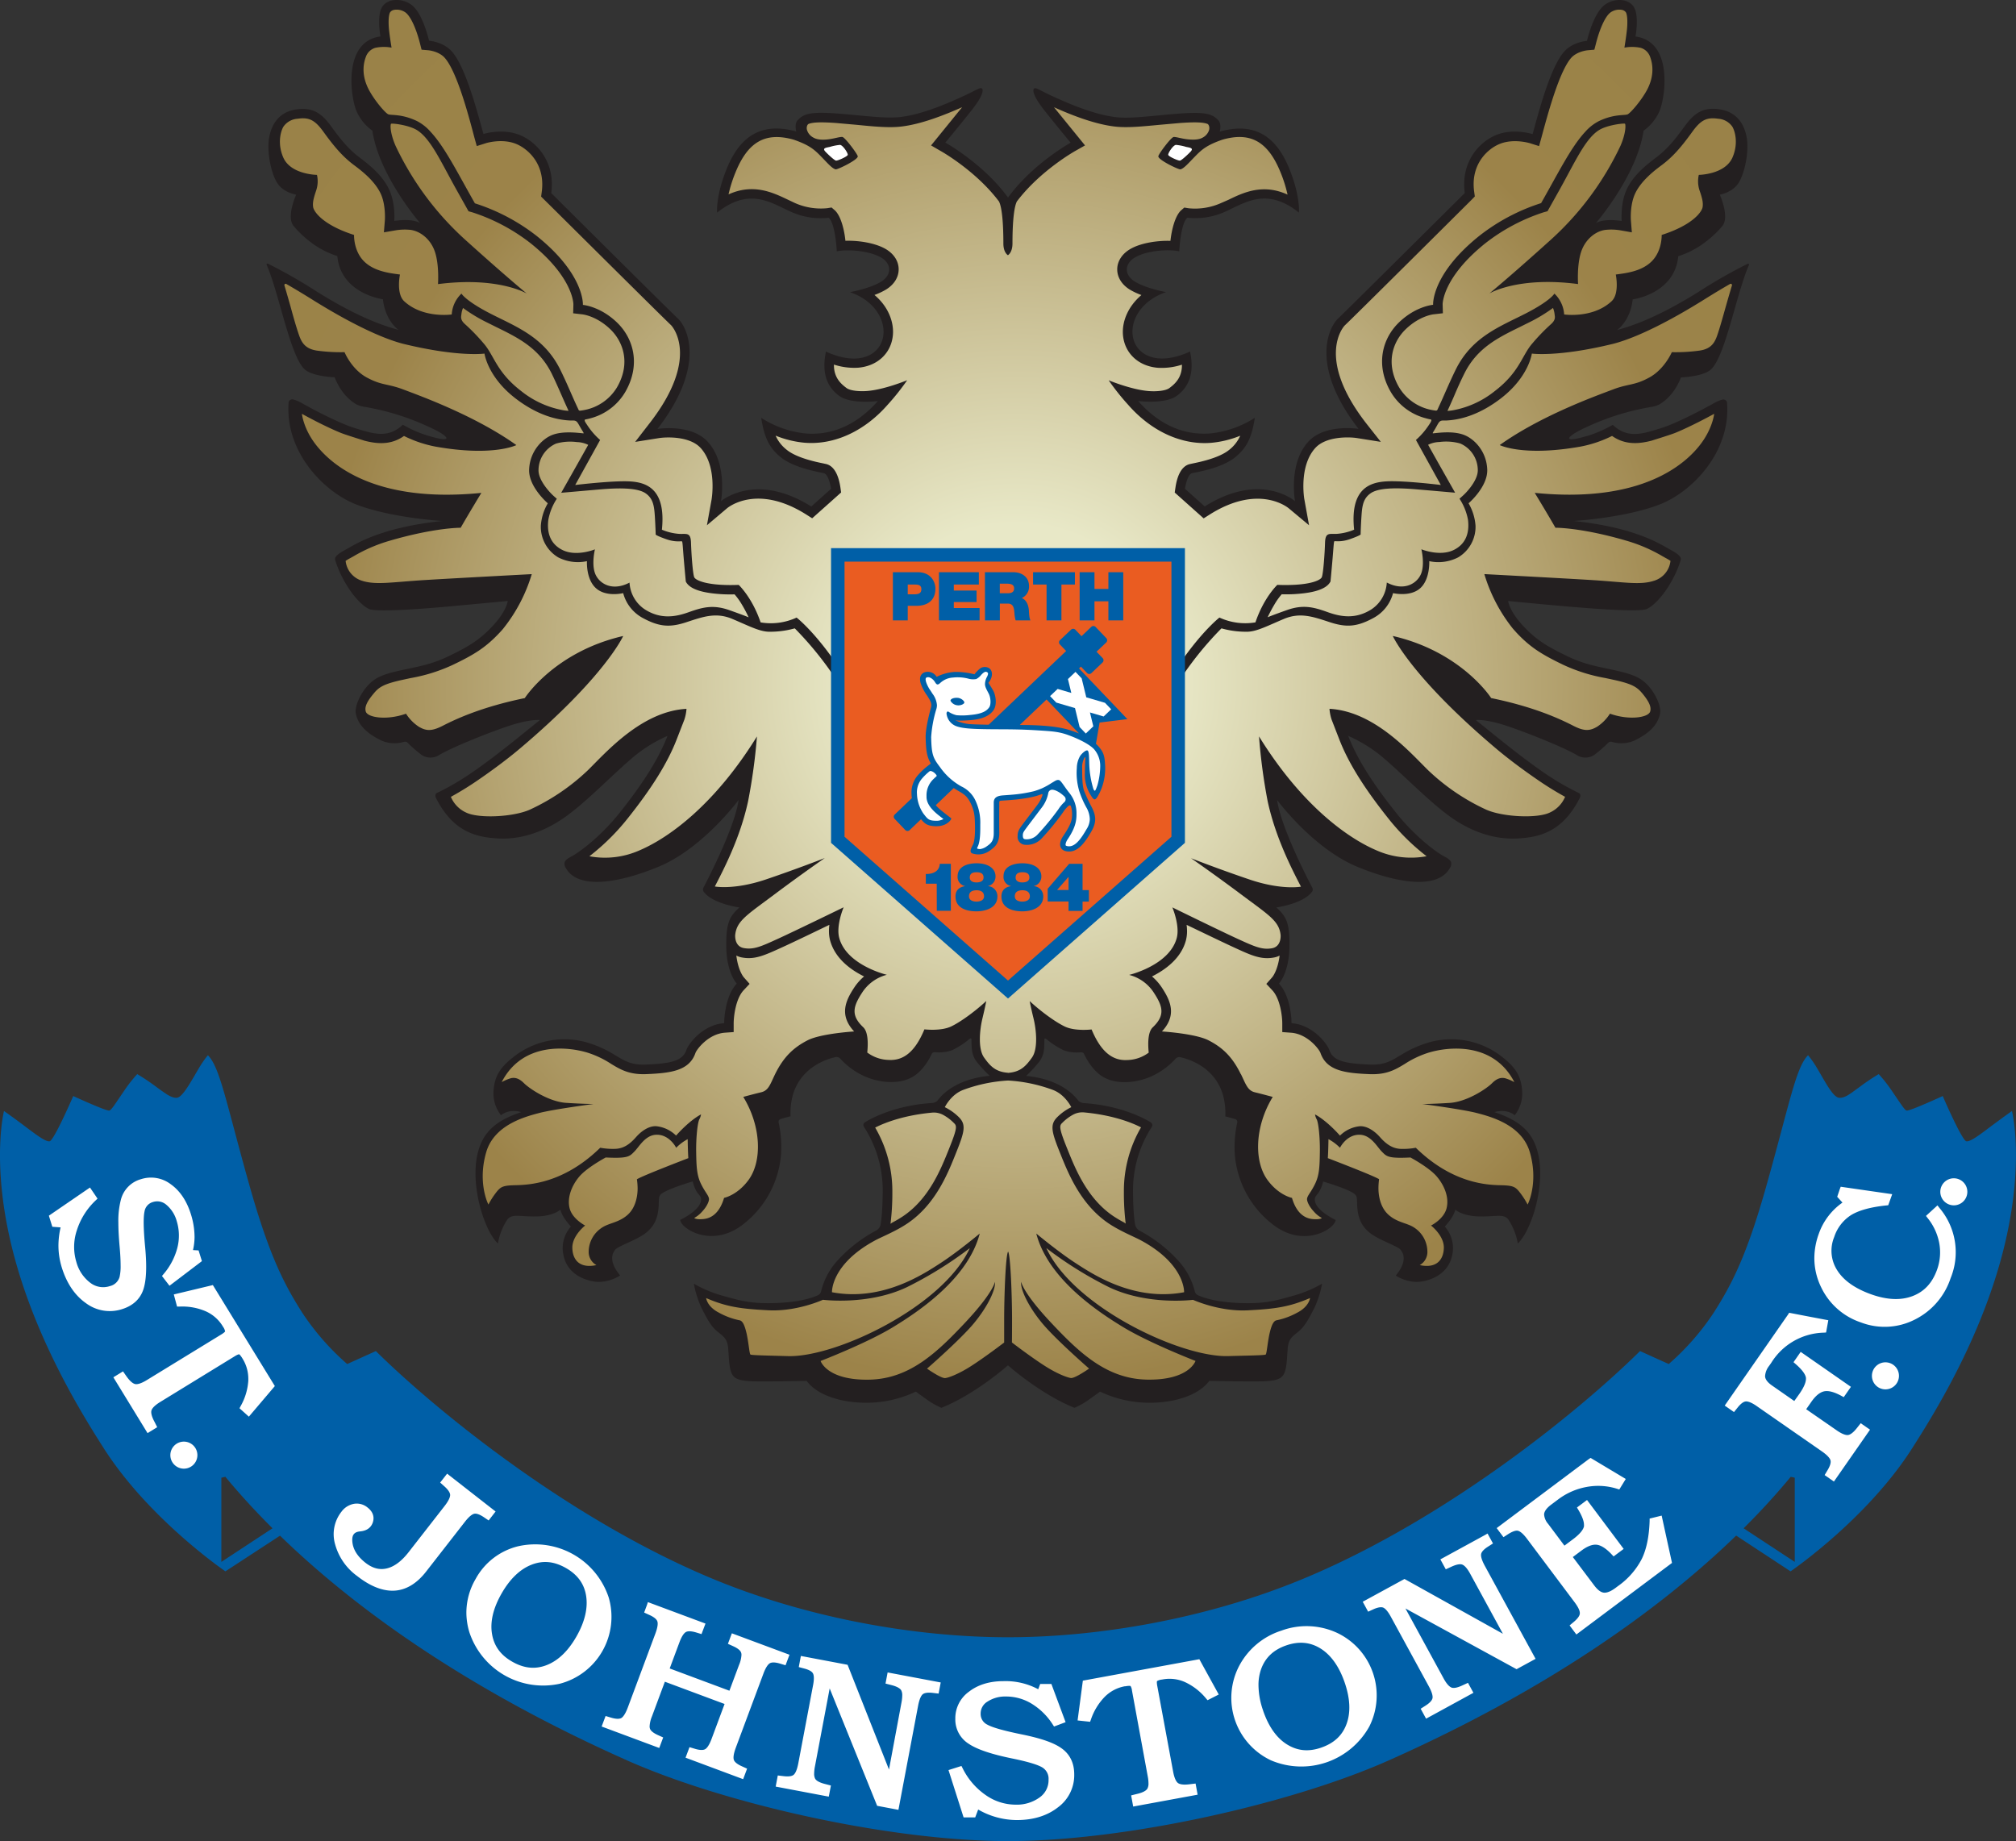 <svg xmlns="http://www.w3.org/2000/svg" viewBox="0 0 766.5 700"><rect x="0" y="0" width="766.5" height="700" fill="#333333" stroke="none"/><defs><radialGradient id="radial-gradient" cx="385.85" cy="-15942.02" r="380.13" gradientTransform="matrix(1 0 0 -1 0 -15682)" gradientUnits="userSpaceOnUse"><stop offset=".16" stop-color="#e8e8c7"/><stop offset=".31" stop-color="#d3cca4"/><stop offset=".7" stop-color="#9c8349"/><stop offset="1" stop-color="#998247"/></radialGradient><style>.cls-1{fill:#005fa7}.cls-4{fill:#fff}</style></defs><g id="Layer_2" data-name="Layer 2"><g id="Layer_2-2" data-name="Layer 2"><path d="M383.25 622.5c35 0 76.68-7.27 113.3-22.67 54.09-22.74 104.18-63.61 127-86.14l10.91 4.93a95.92 95.92 0 0 0 17.24-19.72c6.6-10.44 12.31-21 20-48.42 8.73-31 11.12-44.65 15.74-49.27a37.12 37.12 0 0 1 3.47 5c3 5 6 11 8.34 11.17s4.36-1.67 7.44-3.85a82.76 82.76 0 0 1 7.61-5.14 53.62 53.62 0 0 1 5.22 6.68c3.08 4.49 4.63 7 5.39 7.18 1.15.26 13.73-5.52 13.73-5.52s7.31 16.94 9 17.2 6-3.21 10.14-6.29 7.18-5.22 7.18-5.22 4.13 16.15-1.2 43.63c-7.35 38-27.9 70.72-36.68 84.51-17.24 27.1-46.29 46.88-46.29 46.88l-20.69-13.59c-29.93 29-73 59.16-132.06 85.46C491.36 685.66 428.45 700 383.25 700c-45.2 0-108.12-14.34-144.78-30.66-59.1-26.3-102.13-56.44-132-85.46L85.7 597.44s-29.05-19.78-46.3-46.88C30.62 536.77 10.08 504 2.72 466.05c-5.32-27.48-1.2-43.63-1.2-43.63s3.08 2.14 7.19 5.22 8.47 6.54 10.14 6.29 9-17.2 9-17.2 12.57 5.78 13.73 5.52c.76-.17 2.31-2.69 5.39-7.18a54.31 54.31 0 0 1 5.21-6.68 82.73 82.73 0 0 1 7.62 5.14c3.08 2.18 5.26 4 7.44 3.85s5.35-6.13 8.34-11.17a37.75 37.75 0 0 1 3.46-5c4.62 4.62 7 18.23 15.74 49.27 7.7 27.37 13.42 38 20 48.42A95.92 95.92 0 0 0 132 518.62l10.9-4.93c22.85 22.53 72.94 63.4 127 86.14 36.61 15.4 78.28 22.67 113.3 22.67ZM84.16 561.85v32l19.42-12.76v-.05c-6.64-6.6-12.59-13.14-17.9-19.55Zm596.7-.36c-5.31 6.41-11.27 13-17.9 19.55v.05l19.42 12.76v-32Z" class="cls-1"/><path d="M383.25 75.13c9.36-12.89 23.82-20.87 23.82-20.87s-5.13-6.16-9.92-12.21-4.56-8.09-3.88-8.44 2.05.69 5.7 2.4c5.74 2.69 16.43 7.53 25.44 8.55 5.82.67 14.6-.68 23.83-1.37 10.16-.75 12.67.12 14.95 2.51 1.39 1.46.57 4.34.57 4.34 14.94-4.22 22.24 3.76 26.46 14.14s3.65 16.65 3.65 16.65c-12.32-9.81-20.42-3.76-28.06-.34a27.32 27.32 0 0 1-14.37 2.28c-2.62 2.28-3.08 12.78-3.08 12.78-4.34-.92-12.2-.23-16.54 2.16s-4.56 6.73-.34 9.35 11.86 4 11.86 4c-16.54 5.7-16.54 24.06-2.74 25.2 5.82.48 11.86-2.62 11.86-2.62 1.72 8.1-.34 13.34-4.9 16.76s-14.83 2.06-14.83 2.06c8.44 9.58 18 13.11 27.6 12.32a38.59 38.59 0 0 0 16.77-5.93c-1.14 7.18-2.85 11.29-7.53 15.05-5.08 4.09-14.37 5.59-16.31 6s-2.73 5.94-2.73 5.94l7.52 6.72c21.33-13.45 34.33-2 34.33-2s-2.62-14.14 5-22.58c6.35-7 19.16-4.91 19.16-4.91-18.47-23.83-11.52-38.43-7.75-42s48.13-47.67 48.13-47.67c-1.6-11.75 5.47-19.51 12.09-22.13s13.7-.27 13.7-.27c3.2-11.86 7.19-25.89 12-31.37 3.24-3.7 8.67-4.1 8.67-4.1 1.12-4.53 3.4-11.23 6.82-13.74s8.78-2.51 10.95.8.68 11.29.68 11.29c14.6 1.94 11.3 23.73 9 28.63a17.82 17.82 0 0 1-5.93 7.18c-2.51 17.11-18.13 35.13-18.13 35.13 3.31-1.94 9.81-.8 9.81-.8s-.57-6.84 2-12.2 7.53-9.24 11.18-12 6.61-6.05 10.72-11.75c3.75-5.21 7.18-7.42 13.34-6.5s9.24 5.13 10.27 10.6-.8 14-3.2 17.57-7.01 4.26-7.01 4.26 3.87 8.55.92 12a37.92 37.92 0 0 1-5.71 5.48 33.59 33.59 0 0 1-11 5.93c-1.36 14.37-17.33 16.42-17.33 16.42-.91 8.33-5.93 11.64-5.93 11.64 8.21-2.17 18.25-6.54 31.13-14.6a191.3 191.3 0 0 1 18.34-10.48c.72-.34.76.16.61.49-4.73 10.76-9.09 35.56-14.73 39.87-3.28 2.51-11.06 2.74-11.06 2.74-2.41 6.19-6.19 9.1-8.21 10.27a11.31 11.31 0 0 1-3 .95 94.62 94.62 0 0 0-24.76 7.71c-4.9 2.17-6.84 3.88-6.5 4.33s1.71.46 6.85-1a46.43 46.43 0 0 0 9.69-4.22c5.7 5.47 11.63 3.31 18 1.37s17-7.65 20.42-9.58a13 13 0 0 1 3.17-1.36 1.44 1.44 0 0 1 1.84 1c1.57 19.04-13.46 34.04-25.32 38.73-13.17 5.22-33 6.39-33 6.39 23.95 2.51 33.42 9.12 36.61 10.83s4.45 2.86 4.11 4c-2.39 8-8.22 16.31-12.78 18.59-2.6 1.3-19.9 0-31.36-1s-21.47-2-21.47-2 .34 3.73 5.73 9.5c4.87 5.22 8.89 7.7 16.68 11.46 7 3.38 12.06 4 18.9 5.56s9.67 2.91 12.49 6.33 4.45 7.73 3.94 10.09c-1.12 5.14-5.47 8-9.67 10.1a12.34 12.34 0 0 1-8.58.53 1.38 1.38 0 0 0-1.39.29 50.15 50.15 0 0 1-5.34 4.65 6.08 6.08 0 0 1-6.5.17c-5.22-3.16-20.87-9.32-27.89-11.55s-10.69-1.88-10.69-1.88c5.65 4.49 16.64 13.65 25.62 19.81a99 99 0 0 0 13.68 8c.62.29.5 1.34.28 1.79-6.46 12.71-14.9 14.95-23.58 15.44-9 .52-18.1-2.69-26-8.47s-16.68-14.88-24.25-21.42a53.84 53.84 0 0 0-14.24-9.11c3.33 8.59 9.11 17.83 18.22 29.25 7.42 9.31 15.65 15.27 18.47 16.68 1.63.81 2.33 1.65 2.47 2.26a2.81 2.81 0 0 1-.38 1.84c-4.6 8.71-20.6 5.85-35.42-.3-16.84-7-30.39-25.35-30.39-25.35 1.38 10.09 11.28 29.36 13.37 33.34a1.48 1.48 0 0 1-.26 1.74c-3.48 4.44-13.42 5.77-13.42 5.77 3.6 3.28 5.13 5.54 5 14.68-.1 10.26-4 14.27-4 14.27 4.83 5.13 4.79 15.05 4.79 15.05 8.21.6 13.6 8 14.33 10.1 1.44 4.24 5.65 5.23 15.4 5.64 9.24.39 10.14-4.32 21-7.95a31.18 31.18 0 0 1 28.1 4.1c6.4 4.69 8.47 8.21 8.85 13.86a13.34 13.34 0 0 1-2.82 9.24c-3.46-2.7-7.7-1.16-7.7-1.16 9.75 3.21 14.63 7.7 16.55 15.66s.26 18-2.43 25.15-5.26 9.11-5.26 9.11a23.46 23.46 0 0 0-3.6-9.11c-1.79-2.31-4.75-1-11.16-1.16s-9-2.57-9-2.57c-.64 3-4 6.42-4 6.42a12.26 12.26 0 0 1 2.82 10.91c-1.15 5.51-5.39 8.72-11 9.88S530.68 485 530.68 485c4.62-5.65 2.82-8.6 1.79-9.88s-7.65-3.48-11.16-6c-4.23-3.09-5-6.93-5.26-10.14-.21-2.59.16-3.89-.9-4.88-2-1.92-12.06-4.87-12.06-4.87a14.3 14.3 0 0 1-1.67 4.1c-1 1.41-1.84 1.81-1.41 3.6.9 3.72 7.83 6.92 7.83 6.92-.39 3.47-12.06 10.74-23.61 1.93a37.31 37.31 0 0 1-14.76-27.08 43.81 43.81 0 0 1 .94-11.92 1.08 1.08 0 0 0-.58-1.21c-1.51-.5-3.95-1.11-3.95-1.11.66-17.42-13.27-21.67-17.2-22.52a1.93 1.93 0 0 0-1.8.7 28.36 28.36 0 0 1-9 6.55c-6 2.7-13.47 3.21-18.48.26-4-2.37-6.47-7.06-7.27-8.81-.2-.43-.73-.6-1.44-.54a14.24 14.24 0 0 1-6.3-.79 31.63 31.63 0 0 1-6.6-4.29c-.45-.36-.71-.06-.71.19 0 4-.13 6.06-2.06 8.59a51 51 0 0 1-4.87 5.27c12.79 1.24 18.2 7.17 19.9 9.51a3.54 3.54 0 0 0 2 .83c13.6.89 22.44 5.48 25.43 7.28a1.29 1.29 0 0 1 .53 1.65 44.32 44.32 0 0 0-7.23 24.86c.08 7.3.49 11.08.9 12.83a3.49 3.49 0 0 0 1.67 1.92 53.88 53.88 0 0 1 15.14 11.94 26.76 26.76 0 0 1 5.79 11.11 2.13 2.13 0 0 0 1.24 1.48c2.18 1 7.93 3 19 3 7.36 0 11.12-1.11 17.45-2.9a46.14 46.14 0 0 0 10.7-4.52 39.11 39.11 0 0 1-2.88 9.13c-1.59 3-3.35 6.83-6 9s-3.88 2.9-4.19 6.5-.29 6.45-1.08 8.84c-.89 2.71-3 3.29-6.88 3.59s-21.86-.1-21.86-.1c-4.11 5.54-13.24 8.32-22.69 8.32a43.83 43.83 0 0 1-18.83-4.23l-3.94 2.82a28.57 28.57 0 0 1-5.81 3.34c-13.26-5.39-25.28-16.17-25.28-16.17s-12 10.78-25.28 16.17a28.77 28.77 0 0 1-5.82-3.34l-3.93-2.82a43.9 43.9 0 0 1-18.84 4.23c-9.44 0-18.58-2.78-22.68-8.32 0 0-18 .41-21.87.1s-6-.88-6.87-3.59c-.79-2.39-.77-5.25-1.08-8.84s-1.52-4.35-4.19-6.5-4.43-6-6-9a39.4 39.4 0 0 1-2.87-9.13 45.93 45.93 0 0 0 10.69 4.52c6.33 1.79 10.1 2.88 17.45 2.9 11.12 0 16.86-2 19-3a2.17 2.17 0 0 0 1.25-1.48 26.63 26.63 0 0 1 5.72-11.15 53.85 53.85 0 0 1 15.13-11.94 3.5 3.5 0 0 0 1.68-1.92c.4-1.75.81-5.53.9-12.83a44.4 44.4 0 0 0-7.23-24.86 1.29 1.29 0 0 1 .53-1.65c3-1.8 11.82-6.39 25.42-7.28a3.55 3.55 0 0 0 2.05-.83c1.69-2.34 7.11-8.27 19.9-9.51a50.6 50.6 0 0 1-4.88-5.27c-1.93-2.53-2-4.61-2.05-8.59 0-.25-.27-.55-.71-.19a31.9 31.9 0 0 1-6.6 4.29 14.25 14.25 0 0 1-6.3.79c-.71-.06-1.24.11-1.44.54-.81 1.75-3.25 6.44-7.28 8.81-5 2.95-12.44 2.44-18.47-.26a28.43 28.43 0 0 1-9-6.55 1.91 1.91 0 0 0-1.79-.7c-3.93.85-17.87 5.1-17.2 22.52 0 0-2.44.61-3.95 1.11a1.08 1.08 0 0 0-.58 1.21 43.93 43.93 0 0 1 .93 11.92 37.3 37.3 0 0 1-14.75 27.08c-11.56 8.81-23.23 1.54-23.61-1.93 0 0 6.93-3.2 7.83-6.92.43-1.79-.39-2.19-1.42-3.6a14.47 14.47 0 0 1-1.66-4.1s-10 2.95-12.07 4.87c-1.05 1-.69 2.29-.89 4.88-.26 3.21-1 7.05-5.26 10.14-3.52 2.55-10.14 4.74-11.17 6s-2.82 4.23 1.8 9.88c0 0-4.88 3.33-10.52 2.18s-9.88-4.37-11-9.88a12.25 12.25 0 0 1 2.83-10.91s-3.34-3.46-4-6.42c0 0-2.57 2.44-9 2.57s-9.37-1.15-11.17 1.16a23.58 23.58 0 0 0-3.59 9.11s-2.57-1.93-5.26-9.11-4.36-17.2-2.44-25.15 6.8-12.45 16.55-15.66c0 0-4.23-1.54-7.69 1.16a13.38 13.38 0 0 1-2.83-9.24c.39-5.65 2.45-9.17 8.86-13.86a31.17 31.17 0 0 1 28.1-4.1c10.89 3.63 11.8 8.34 21 7.95 9.74-.41 13.95-1.4 15.4-5.64.72-2.14 6.11-9.5 14.32-10.1 0 0 0-9.92 4.8-15.05 0 0-3.91-4-4-14.27-.09-9.14 1.44-11.4 5-14.68 0 0-9.93-1.33-13.41-5.77a1.5 1.5 0 0 1-.27-1.74c2.09-4 12-23.25 13.37-33.34 0 0-13.55 18.37-30.38 25.35-14.83 6.15-30.83 9-35.42.3a2.75 2.75 0 0 1-.38-1.84c.13-.61.84-1.45 2.46-2.26 2.83-1.41 11.06-7.37 18.48-16.68 9.11-11.42 14.88-20.66 18.22-29.25a53.84 53.84 0 0 0-14.24 9.11c-7.57 6.54-16.3 15.65-24.25 21.42s-17.07 9-26 8.47c-8.68-.49-17.12-2.73-23.58-15.44-.23-.45-.34-1.5.28-1.79a100.21 100.21 0 0 0 13.68-8c9-6.16 20-15.32 25.62-19.81 0 0-3.68-.34-10.7 1.88S172 284 166.79 287.18a6.07 6.07 0 0 1-6.5-.17 48.22 48.22 0 0 1-5.34-4.65 1.4 1.4 0 0 0-1.4-.29 12.31 12.31 0 0 1-8.57-.53c-4.2-2.06-8.56-5-9.67-10.1-.51-2.36 1.11-6.67 3.93-10.09s5.65-4.79 12.49-6.33 11.92-2.18 18.91-5.56c7.78-3.76 11.8-6.24 16.68-11.46 5.39-5.77 5.73-9.5 5.73-9.5s-10 .94-21.47 2-28.77 2.33-31.37 1c-4.56-2.28-10.38-10.64-12.77-18.59-.34-1.14.91-2.28 4.11-4s12.66-8.32 36.61-10.83c0 0-19.79-1.17-33-6.39-11.85-4.7-26.88-19.7-25.42-38.78a1.44 1.44 0 0 1 1.84-1 13.13 13.13 0 0 1 3.17 1.36c3.42 1.93 14 7.64 20.41 9.58s12.32 4.1 18-1.37a46.43 46.43 0 0 0 9.69 4.22c5.13 1.48 6.5 1.48 6.84 1s-1.59-2.16-6.5-4.33a94.62 94.62 0 0 0-24.76-7.71 11.31 11.31 0 0 1-3-.95c-2-1.17-5.79-4.08-8.2-10.27 0 0-7.78-.23-11.07-2.74-5.64-4.31-10-29.11-14.72-39.87-.15-.33-.11-.83.61-.49a191.78 191.78 0 0 1 18.33 10.48c12.88 8.06 22.93 12.43 31.14 14.6 0 0-5-3.31-5.93-11.64 0 0-16-2.05-17.34-16.42a33.69 33.69 0 0 1-10.95-5.93 38.35 38.35 0 0 1-5.6-5.43c-3-3.42.91-12 .91-12s-4.67-.69-7.07-4.22-4.22-12.09-3.19-17.57 4.1-9.69 10.26-10.6 9.6 1.29 13.35 6.5c4.1 5.7 7.07 9 10.72 11.75s8.55 6.61 11.17 12S149.91 84 149.91 84s6.5-1.14 9.81.8c0 0-15.63-18-18.14-35.13a17.82 17.82 0 0 1-5.93-7.18c-2.28-4.9-5.59-26.69 9-28.63 0 0-1.48-8 .69-11.29s7.52-3.31 11-.8 5.66 9.23 6.8 13.71c0 0 5.42.4 8.67 4.1 4.79 5.48 8.78 19.51 12 31.37 0 0 7.07-2.28 13.69.34s13.69 10.38 12.09 22.13c0 0 44.37 44.14 48.13 47.67s10.72 18.14-7.76 42c0 0 12.82-2.1 19.16 4.91 7.65 8.44 5 22.58 5 22.58s13-11.4 34.33 2l7.53-6.72s-.8-5.48-2.74-5.94-11.22-1.95-16.31-6c-4.67-3.76-6.38-7.87-7.52-15.05a38.52 38.52 0 0 0 16.76 5.93c9.58.79 19.16-2.74 27.6-12.32 0 0-10.26 1.37-14.82-2.06s-6.62-8.66-4.91-16.76c0 0 6.05 3.1 11.86 2.62 13.8-1.14 13.8-19.5-2.73-25.2 0 0 7.64-1.37 11.86-4s4-7-.34-9.35-12.21-3.08-16.54-2.16c0 0-.46-10.5-3.08-12.78a27.32 27.32 0 0 1-14.37-2.28c-7.64-3.42-15.74-9.47-28.06.34 0 0-.57-6.27 3.65-16.65S287.8 45.82 302.74 50c0 0-.82-2.88.57-4.34 2.28-2.39 4.79-3.26 14.94-2.51 9.24.69 18 2 23.84 1.37 9-1 19.69-5.86 25.43-8.55 3.65-1.71 5-2.74 5.71-2.4s.91 2.4-3.88 8.44-9.93 12.21-9.93 12.21 14.46 8 23.83 20.87Z" style="fill:#231f20"/><path d="M383.25 407.88c-4.75-.34-6.8-2.57-9.11-5.82s-1.71-10.26-.6-14.88 1.45-6.59 1.45-6.59c-3.76 3.51-9.41 7.79-13.34 9.67s-10.18 1.11-10.18 1.11c-3.59 8.64-8 11.89-13.43 11.63a14.16 14.16 0 0 1-8.3-2.82c.39-3.85.25-7.93-1.54-9.62-4.74-4.49-3.85-7.83-.51-13a15.85 15.85 0 0 1 9.49-6.93s-15.26-3.59-18.09-14c-1.29-4.74 1.67-11.67 1.67-11.67s-18.48 9-24.89 11.93-9.24 4.24-13 3.59-3.34-5-3.34-5c.56-5.39 4.49-7.61 15-15.48s19.07-13.77 19.07-13.77-10.18 4-22.33 8.12-19.48 2.7-19.48 2.7c3.54-6.84 9.67-18.64 12.64-32.41A217.86 217.86 0 0 0 287.8 280c-15.86 25.66-33.19 38.44-44.71 43.34a32.38 32.38 0 0 1-19 2.22 85 85 0 0 0 14.42-14.21c9.36-11.73 15.32-21.32 18.76-30.19l2.94-7.57a17.2 17.2 0 0 0 .8-4.08c-17 .91-30.57 16.53-37.41 23.26a81.14 81.14 0 0 1-22.13 15.06c-6.39 2.85-19.5 3.42-24.18 1.14a11.32 11.32 0 0 1-5.86-6 121.73 121.73 0 0 0 10.36-6.4c5.12-3.51 10.92-7.77 15.86-11.94 32.45-27.42 39.29-42.82 39.29-42.82-26.23 6.05-37.41 23.61-37.41 23.61-16.65 3.42-26.46 8.1-31.13 10.49-4.27 2.19-6.39 2.06-9.24.35a16.58 16.58 0 0 1-4.79-4.91c-7.3 2.62-14.6 1.48-15.29-.8-.51-1.69.33-3.7 3-6.86 2-2.49 3.95-3.64 10.5-5.11l3.57-.77a63.86 63.86 0 0 0 16.11-5.07c8-3.84 12.4-6.52 17.74-12.24.51-.54 1-1.06 1.4-1.58a61.26 61.26 0 0 0 10.78-20.63s-27.46 1.45-40.21 2.22-18.9 2-24.2.34a8.88 8.88 0 0 1-6.36-7.6 21.41 21.41 0 0 1 1.89-1.12l1.18-.66a59.49 59.49 0 0 1 13.45-5.81c17.35-5.1 27.22-5 27.22-5 3.08-5.39 7.87-13.26 7.87-13.26-41.75 4.19-57.74-11.81-62.71-18.05s-5.51-12-5.51-12c2.92 1.6 9 4.85 14.56 7.15 1.71.71 6.69 2.25 9.25 3.07 4.71 1.21 10 1.74 15-1.81a46.1 46.1 0 0 0 12.1 4.07c21.81 3.85 30.62-.6 30.62-.6-15.83-11.29-36.87-18.82-42.94-21.13s-8.21-1.45-14-4.61-8.39-9.59-8.39-9.59a66.91 66.91 0 0 1-10.52-.6c-5.05-.77-6.08-3.77-7.07-6.72-1.15-3.45-2.16-7.16-3-10.24-.77-2.7-1.52-5.33-2.27-7.81a.49.49 0 0 1 .67-.59c2.62 1.51 5.86 3.43 9.86 5.93 12.17 7.62 25 14.3 34.41 16.8 21.18 5.19 31.13 3.77 31.13 3.77s1.15 8.89 11.87 17.1c7.24 5.55 14.34 8.05 20.66 8.34h1.06c1.49 0 1.65.5 2.81 2.52s1.56 2.4 1.12 2.36c-2.21-.22-7.51-.9-11.48.51s-8.81 6.24-9.07 13.26c-.24 6.58 7.1 12.83 7.1 12.83a19.51 19.51 0 0 0-2.65 8.55 13.52 13.52 0 0 0 6.59 12 16.38 16.38 0 0 0 10.94 1.45s-.42 6.93 3.51 10.35 10.27 1.8 10.27 1.8a15.07 15.07 0 0 0 7.52 9.49c6.33 3.42 10.35 3.6 16.6 1.54s11.2-3.85 17.45-1.19 10.1 4.67 13.54 4.83a34.21 34.21 0 0 0 10.13-1.27 127.82 127.82 0 0 1 14.56 17.69h133.1a126.92 126.92 0 0 1 14.57-17.69 34.14 34.14 0 0 0 10.13 1.27c3.44-.16 7.29-2.18 13.54-4.83s11.2-.86 17.45 1.19 10.26 1.88 16.59-1.54a15.11 15.11 0 0 0 7.53-9.49s6.4 1.56 10.26-1.8 3.51-10.35 3.51-10.35a16.41 16.41 0 0 0 11-1.45 13.52 13.52 0 0 0 6.59-12 19.66 19.66 0 0 0-2.65-8.55s7.34-6.25 7.1-12.83c-.26-7-5-11.81-9.07-13.26s-9.28-.73-11.48-.51c-.45 0 0-.34 1.12-2.36s1.31-2.53 2.81-2.52h1.05c6.33-.29 13.42-2.79 20.67-8.34 10.72-8.21 11.86-17.1 11.86-17.1s10 1.42 31.13-3.77c9.45-2.5 22.25-9.18 34.42-16.8 4-2.5 7.23-4.42 9.86-5.93a.49.49 0 0 1 .67.59c-.75 2.48-1.51 5.11-2.28 7.81-.87 3.08-1.88 6.79-3 10.24-1 3-2 6-7.06 6.72a67 67 0 0 1-10.52.6s-2.74 6.41-8.47 9.58-7.87 2.3-13.94 4.61-27.23 9.84-43.03 21.13c0 0 8.81 4.45 30.62.6a46.23 46.23 0 0 0 12.1-4.07c5.05 3.55 10.32 3 15 1.81 2.56-.82 7.54-2.36 9.26-3.07 5.51-2.3 11.63-5.55 14.56-7.15 0 0-.56 5.72-5.52 12s-21 22.24-62.7 18.05c0 0 4.79 7.87 7.87 13.26 0 0 9.87-.11 27.22 5a59.71 59.71 0 0 1 13.45 5.81l1.17.66a22 22 0 0 1 1.9 1.12 8.88 8.88 0 0 1-6.36 7.6c-5.3 1.71-11.46.43-24.21-.34s-40.2-2.22-40.2-2.22a61.34 61.34 0 0 0 10.77 20.63c.43.52.9 1 1.4 1.58 5.35 5.72 9.8 8.4 17.75 12.24a63.86 63.86 0 0 0 16.11 5.07l3.56.77c6.56 1.47 8.46 2.62 10.51 5.11 2.61 3.16 3.45 5.17 2.94 6.86-.68 2.28-8 3.42-15.28.8a16.58 16.58 0 0 1-4.79 4.91c-2.85 1.71-5 1.84-9.24-.35-4.67-2.39-14.48-7.07-31.14-10.49 0 0-11.17-17.56-37.4-23.61 0 0 6.84 15.4 39.29 42.82 4.94 4.17 10.73 8.43 15.86 11.94a120.16 120.16 0 0 0 10.36 6.4 11.32 11.32 0 0 1-5.86 6c-4.68 2.28-17.8 1.71-24.18-1.14a81 81 0 0 1-22.13-15.06c-6.84-6.73-20.42-22.35-37.41-23.26a17.2 17.2 0 0 0 .8 4.08l2.94 7.57c3.44 8.87 9.4 18.46 18.76 30.19a84.23 84.23 0 0 0 14.42 14.21 32.38 32.38 0 0 1-19-2.22c-11.52-4.9-28.86-17.68-44.71-43.34a216.14 216.14 0 0 0 3.3 24.72c3 13.77 9.11 25.57 12.65 32.41 0 0-7.34 1.41-19.49-2.7s-22.32-8.12-22.32-8.12 8.55 5.9 19.07 13.77 14.46 10.09 15 15.48c0 0 .39 4.36-3.33 5s-6.55-.64-13-3.59S445.74 345 445.74 345s2.95 6.93 1.66 11.67c-2.82 10.4-18.09 14-18.09 14a15.86 15.86 0 0 1 9.5 6.93c3.33 5.13 4.23 8.47-.52 13-1.79 1.69-1.92 5.77-1.54 9.62a14.1 14.1 0 0 1-8.29 2.82c-5.39.26-9.84-3-13.43-11.63 0 0-6.25.77-10.18-1.11s-9.58-6.16-13.35-9.67c0 0 .34 2 1.46 6.59s1.71 11.63-.6 14.88-4.36 5.48-9.11 5.82Zm0 67.92c1 1.11 1.54 17.92 1.54 25.62s-.05 9-.05 9 7 5.39 12.49 8.9 9.24 4.58 10 4.62c1.63.08 6.85-3.59 6.85-3.59s-12.49-10.87-17.71-17.11-8.47-12.92-8.13-15.91c0 0 .6 4.1 11.38 15.57s21.13 21.31 36.35 21.64c16.17.34 18.57-7.1 18.57-7.1s-17.45-6.76-27.46-12.83S398.43 486.06 394 469c0 0 8.3 6.92 14.89 11.2s22.24 14.72 41.31 11.12c0 0 .52-10.52-16.25-19.63-2.67-1.45-8-3.56-12.45-6.54-11-7.45-15.65-19.76-18.73-27.46s-3.59-10.27-.64-13.09a19.85 19.85 0 0 1 5.18-3.64s-2.36-4.91-7.15-6.62a58.1 58.1 0 0 0-16.89-3.51 58.1 58.1 0 0 0-16.9 3.51c-4.79 1.71-7.14 6.62-7.14 6.62a20.19 20.19 0 0 1 5.18 3.64c2.95 2.82 2.43 5.39-.65 13.09s-7.69 20-18.73 27.46c-4.43 3-9.77 5.09-12.44 6.54-16.77 9.11-16.26 19.63-16.26 19.63 19.08 3.6 34.73-6.84 41.32-11.12s14.86-11.2 14.86-11.2c-4.45 17.1-23.09 29.59-33.1 35.67S312 517.46 312 517.46s2.4 7.44 18.56 7.1c15.23-.33 25.58-10.18 36.36-21.64s11.37-15.57 11.37-15.57c.35 3-2.9 9.66-8.12 15.91s-17.71 17.11-17.71 17.11 5.22 3.67 6.84 3.59c.77 0 4.54-1.11 10-4.62s12.49-8.9 12.49-8.9v-9c0-7.68.51-24.51 1.54-25.62Zm65.34-223.55c8.55-12.43 15.05-17.45 15.05-17.45a23.34 23.34 0 0 0 13.69 1.83c3.19-9.47 8.32-14.26 8.32-14.26 12 .46 16.31-1.71 16.88-2.85s1.14-9 1.26-13.11 1.6-3.31 4.45-3.43a20.7 20.7 0 0 0 6.61-1.59c-1.6-15.52 5.82-18 12.32-18.37s20.64 1.37 20.64 1.37l-9.46-17.11a27.83 27.83 0 0 0 4.49-5.05c.38-.55.77-1.1 1.1-1.69s.39-1 0-1.07A17.8 17.8 0 0 1 542 159a21.74 21.74 0 0 1-13.23-10c-5.93-10.27-3.23-20.31 3.19-26.47s12.92-6.64 12.92-6.64-.77-11.55 17.62-26.26a75 75 0 0 1 23.44-12.4c6.69-11.77 11.46-21.41 16.78-27.12A17.7 17.7 0 0 1 608 46c5.92-2.78 9.79-2 10.88-2.55s4.94-4.94 7.19-9c3.3-6 2.11-10.72 1.31-12.85a5.45 5.45 0 0 0-3.59-3.42 16 16 0 0 0-6.17-.07s.64-4 .85-5.94c.4-2.95.37-6.45-.33-7.53a2.43 2.43 0 0 0-1.6-.9 5.75 5.75 0 0 0-4.22 1c-1.9 1.39-4 5.86-5.49 11.68l-.64 2.47-2.56.22s-4 .37-6.25 2.89c-4.55 5.2-8.88 21.29-11.21 29.93l-1 3.62-3.58-1.13c-.07 0-6-1.83-11.28.26-4.31 1.68-11.31 7.47-9.81 18.25l.24 1.77-1.27 1.3c-1.81 1.81-44.44 44.22-48.2 47.75-.12.11-11.41 11.94 8.13 37.15l5.6 7.1-9-1.43c-3-.48-11.83-.75-15.92 3.77-6.33 7-4.18 19.4-4.15 19.52l1.78 9.84-7.71-6.43c-.46-.38-11.46-9.37-30.07 2.37l-2.29 1.45-11-9.82.28-1.91c.53-3.6 1.9-8.07 5.47-8.91l1.1-.24c2.73-.56 10-2.06 13.78-5.11a14 14 0 0 0 4.27-5.43 38.43 38.43 0 0 1-11 2.69c-11.38.94-22.82-4.48-31.45-14.28a91.43 91.43 0 0 1-7.57-9.49s8.66 3.6 15.27 4.1c2.9.22 6.38-.07 7.83-1.15 1.85-1.39 4.76-3.73 4.76-8.66v-.23a24.8 24.8 0 0 1-9.14 1.19c-7.2-.59-12.38-5.26-13.22-11.9a14.46 14.46 0 0 1-.11-1.76c0-4.62 2.23-9.9 7.07-14a25.9 25.9 0 0 1-4.47-2.1c-3-1.88-4.73-4.66-4.73-7.64v-.2c.08-3.11 2-5.92 5.23-7.71 3.94-2.18 10.05-3.11 15-2.95.46-4.3 1.78-9.46 4-11.56l1.27-1.1 1.67.27a24.21 24.21 0 0 0 12.32-2L467 76c5.69-2.76 13.11-6.34 22.54-2a51.76 51.76 0 0 0-2.63-8.38C482.21 54 475.64 50 464.79 53.1c-6.16 2.12-8 3.91-10.46 6.42s-4.17 4.55-5.52 4.87c-.66.16-8.46-3.59-8.4-4.94 0-.83 4.88-7.31 5.84-7.37s2.95.64 5.32.89 4.43.13 5.78-.7a4.89 4.89 0 0 0 2.31-2.7c.38-1.09-.07-2.31-.6-2.47-1.4-.54-4.12-.8-10.55-.32l-7.8.69c-6.55.63-12.21 1.18-16.71.66-7.73-.88-16.47-4.31-23.27-7.36l11.81 14.52-3.73 2.11c-.13.07-13.19 7.41-22 18.95 0 0-1.86 1.52-1.86 16.21 0 3.53-1.73 4.47-1.73 4.47s-1.73-.94-1.73-4.47c0-14.69-1.86-16.21-1.86-16.21-8.78-11.54-21.84-18.88-22-18.95L354 55.29s10.5-12.92 11.81-14.52c-6.8 3-15.55 6.48-23.27 7.36-4.51.52-10.16 0-16.71-.66l-7.8-.69c-6.44-.48-9.15-.22-10.55.32-.54.16-1 1.38-.6 2.47a4.81 4.81 0 0 0 2.31 2.7c1.35.83 3.4 1 5.77.7s4.37-1 5.33-.89 5.8 6.54 5.84 7.37c.06 1.35-7.75 5.1-8.41 4.94-1.35-.32-3.08-2.37-5.52-4.87s-4.29-4.3-10.45-6.42c-10.86-3.06-17.43.93-22.1 12.43a50.77 50.77 0 0 0-2.65 8.38c9.42-4.29 16.84-.71 22.54 2l2.64 1.25a24.2 24.2 0 0 0 12.32 2l1.67-.27 1.27 1.1c2.25 2.1 3.56 7.26 4 11.56 4.92-.16 11 .77 15 2.95 3.25 1.79 5.16 4.6 5.24 7.71v.2c0 3-1.72 5.76-4.74 7.64a25.45 25.45 0 0 1-4.46 2.1c4.84 4.06 7.06 9.34 7.06 14a12.7 12.7 0 0 1-.11 1.76c-.83 6.64-6 11.31-13.21 11.9a24.85 24.85 0 0 1-9.15-1.19v.23c0 4.93 2.91 7.27 4.76 8.66 1.44 1.08 4.93 1.37 7.82 1.15 6.62-.5 15.27-4.1 15.27-4.1a91.43 91.43 0 0 1-7.57 9.49c-8.63 9.8-20.06 15.22-31.45 14.28a38.51 38.51 0 0 1-11-2.69 14 14 0 0 0 4.28 5.43c3.79 3.05 11.05 4.55 13.78 5.11l1.1.24c3.57.84 4.94 5.31 5.47 8.91l.27 1.91-11 9.82-2.29-1.45c-18.61-11.74-29.61-2.75-30.07-2.37l-7.66 6.47 1.78-9.84c0-.12 2.18-12.53-4.15-19.52-4.09-4.52-12.88-4.25-15.92-3.77l-9 1.43 5.56-7.18c19.55-25.21 8.26-37 8.14-37.15-3.72-3.5-46.35-45.91-48.19-47.68l-1.26-1.26.24-1.77c1.46-10.78-5.51-16.57-9.86-18.3-5.28-2.09-11.21-.28-11.27-.26l-3.58 1.13-1-3.62C178 43.24 173.65 27.15 169.1 22c-2.2-2.52-6.21-2.89-6.25-2.89l-2.56-.22-.63-2.47c-1.49-5.82-3.6-10.29-5.49-11.68a5.79 5.79 0 0 0-4.23-1 2.39 2.39 0 0 0-1.59.9c-.71 1.08-.73 4.58-.34 7.53.22 2 .86 5.94.86 5.94a16 16 0 0 0-6.17.07 5.45 5.45 0 0 0-3.59 3.42c-.81 2.13-2 6.81 1.31 12.85 2.25 4.1 6.1 8.53 7.19 9s5-.23 10.88 2.55a17.7 17.7 0 0 1 5.29 4.19c5.32 5.71 10.09 15.35 16.78 27.12A75.06 75.06 0 0 1 204 89.67c18.39 14.71 17.62 26.26 17.62 26.26s6.5.49 12.92 6.64 9.12 16.2 3.19 26.47a21.74 21.74 0 0 1-13.24 10 16.77 16.77 0 0 1-1.92.44c-.4.07-.28.61 0 1.07s.73 1.14 1.11 1.69a27.46 27.46 0 0 0 4.49 5.05l-9.47 17.11s14.15-1.71 20.65-1.37 13.91 2.85 12.31 18.37a20.72 20.72 0 0 0 6.62 1.59c2.85.12 4.33-.68 4.45 3.43s.68 12 1.25 13.11 4.91 3.31 16.88 2.85c0 0 5.13 4.79 8.33 14.26a23.31 23.31 0 0 0 13.68-1.83s6.51 5 15.06 17.45Zm-228-96.11c.58-.07 1-.14 1.54-.24a18.45 18.45 0 0 0 12.47-8.66c5.37-9.3 2.19-17.5-2.57-22.07-5.31-5.1-10.51-5.64-10.73-5.66l-3.38-.39.09-3.36c0-.1.09-10.19-16.28-23.28a71.73 71.73 0 0 0-22.18-11.76l-1.41-.39-4.81-8.59c-6.12-11-10.13-20.19-15.8-22.81-3.34-1.54-8.53-2.12-8.85-1.86s-.45 3.4 1.73 8.4a113.09 113.09 0 0 0 26.39 35.61c15.78 14.24 23.48 20.53 23.48 20.53s-10.78-6.54-33.75-3.59c0 0 .51-7.06-1.11-12.1s-5.65-8-9.26-8.51a21 21 0 0 0-5.64.15l-4.56.78.37-4.61s.44-6-1.7-10.33c-2.4-4.9-7.41-8.66-10.11-10.68-3.85-2.89-7.07-6.4-11.48-12.52-3.29-4.57-5.51-5.7-9.9-5.05a7.08 7.08 0 0 0-5.33 2.94c-.9 1.38-2.53 6.13-.13 11.73 2.82 6.58 12.83 6.67 12.83 6.67a10.93 10.93 0 0 1-.26 5.82c-1 3-1.45 4.62-1.19 6.41s3.76 6.84 15.56 10.61c0 0-.25 5.9 3.68 9.92s10.1 4.62 13.77 5.13c0 0-1.53 7.27 1.63 10.18 7.19 6.61 18.05 5 18.05 5a11.94 11.94 0 0 1 3.71-7.93s1.48 2.73 11.06 7.64 20.3 8.78 26.46 21.21c2.65 5.34 4.55 10.14 6.55 14.38.15.29.28.62.47 1a.59.59 0 0 0 .61.28Zm-4.53-.18-.65-1.42c-.54-1.19-1.08-2.41-1.63-3.66-1.23-2.8-2.5-5.7-4-8.8-4.83-9.75-12.73-13.63-21.1-17.73l-3.78-1.88a59.72 59.72 0 0 1-8.85-5.38 8.49 8.49 0 0 0-.6 2.22c-.09 1.07-.64 2.22 1.49 4.06a76 76 0 0 1 7.23 7.53c3.77 4.53 4.77 10.71 14 17.79a35.6 35.6 0 0 0 16.11 7.31c.54.09 1.08.14 1.62.19.22.06.28-.03.18-.19Zm123.1 308.93a45.63 45.63 0 0 0 4.11-2.42c10-6.68 14.47-18 17.46-25.42l.33-.84c3.13-7.79 2.66-8.24 1.53-9.32a17.41 17.41 0 0 0-4-3 7.48 7.48 0 0 0-3.94-.88c-10.61.95-18 3.71-21.9 5.71a47.91 47.91 0 0 1 6.53 24v.58a95 95 0 0 1-.7 12ZM307 395.56c5-2.61 17.75-3.39 17.75-3.39-2.52-2.71-3.45-5.28-3.45-7.7 0-3.2 1.63-6.15 3.38-8.83a20 20 0 0 1 3.85-4.39c-5.07-2.49-11-6.78-12.9-13.62a13.88 13.88 0 0 1-.45-3.65 20.31 20.31 0 0 1 .15-2.35c-5.93 2.87-14.07 6.79-18 8.57-6.59 3-10.23 4.71-15.07 3.87a7.46 7.46 0 0 1-2.28-.75v.13c.72 5.7 2.77 8.08 2.8 8.11l2.23 2.52-2.25 2.39c-3.12 3.33-3.81 10.21-3.81 12.59v3.34l-3.33.24c-6.29.46-10.65 6.25-11.19 7.67-2.33 6.86-9.51 7.7-18.65 8.08-6.51.27-9.85-1.73-13.38-3.86a36.55 36.55 0 0 0-8.95-4.28c-7.33-2.26-24.72-4.36-32.7 11.18a16.72 16.72 0 0 1 3.61-1.51c1.34-.25 2.86-.08 4.87 1.93s9.41 7.06 16.13 7.48 10.33.42 10.33.42-15.28 2-20.74 3.44-17.06 4.54-20.08 14.87-.09 18.15.84 19.91a30.52 30.52 0 0 1 2.77-4.37c1.68-2.18 2.44-2.77 6.3-2.94s18.23.59 33.43-14.28a26.51 26.51 0 0 0 5.88.42c3-.17 5.3-1.68 7.73-4.45s5.46-4.45 8-4.12a12.6 12.6 0 0 1 7.23 3.53s4.78-5.54 9.49-8.06a5.72 5.72 0 0 1-.67 1.93c-.68 1.43-1.26 7-1.18 12.35s.21 8.74 1.77 12 2.94 4.45 3.1 5.8c.11.83-.75 2.94-2.6 4.87a10.84 10.84 0 0 1-3 2.43s.5.68 3.44.42 6.13-2.1 7.9-8.06c0 0 4.95-.94 9.24-6.72 5.29-7.14 4.95-20.41-1.94-31.67 0 0 4-1.09 6.81-1.76s3.41-3 5.29-6.89c3.39-6.88 7.3-10.24 12.3-12.84Zm-95.37-205.81a21.61 21.61 0 0 0-3.14 7.83c-.51 3.91.06 8.92 5.39 11.55s12.32-.26 12.32-.26-1.35 5.45.06 9.17 6.35 7 13.09 3.47a13.05 13.05 0 0 0 5.84 10.2c5.77 3.66 11.22 3 16.55 1.09s9.36-3 15.52-.83 7.38 2.75 7.38 2.75-1-2.24-2.5-4.74a25.51 25.51 0 0 0-2.85-4s-2.47.1-5.17-.08c-5.69-.37-11.7-1.44-13.37-4.79 0 0-.23-2.32-.68-7.45s-.51-7.63-.77-7.82-2.37.44-6-.84-4-1.73-4-1.73-.07-2.95-.32-6.93-.65-6.8-3.53-8.79-9.31-2.17-17.39-1.47-14.69 1.28-14.69 1.28 7.41-13.07 10.27-18.22a10.5 10.5 0 0 0-4.33-1.06 19.63 19.63 0 0 0-7.88.57 11.09 11.09 0 0 0-6.68 10c-.14 3.91 4.28 8.63 5.84 10l1.12 1m30.51 258.69c2.1-1.34 19.49-8 19.49-8-.17-2.1-.25-7.22-.25-7.22a18.14 18.14 0 0 0-4.37 3.27s-2.52-5.05-7.48-4.95c-4.28.08-6.55 4.53-8.4 6.38s-2.27 2.69-10.92 2.27c0 0-7.06 3.78-10 7.22s-4.76 8.15-3.69 12.18 5.88 6.47 5.88 6.47-5 3.86-4.87 8.57 3 7.81 9.15 6.47a5.72 5.72 0 0 1-2.94-5.29 11 11 0 0 1 5-8.91c2.69-1.85 6.55-1.93 9.91-5s3.7-8.06 3.7-9.91a27.09 27.09 0 0 0-.28-3.58Zm26.26 45.2s.34 3.25 4.88 5.56a27.47 27.47 0 0 0 7.87 2.9c.85.18 1.71 1.12 2.56 4.71s1.11 8 1.54 8.3 7.42.4 14.29.6c18.13.51 58.85-18.74 69.11-41.06a146.82 146.82 0 0 1-23.93 14.85c-14.72 7-31.91 4.79-31.91 4.79s-9.84 4.53-20.61 4-16.17-1.35-23.87-4.68ZM546.5 155.83c.18-.35.32-.68.46-1 2-4.24 3.91-9 6.56-14.38 6.16-12.43 16.88-16.31 26.46-21.21s11.02-7.61 11.02-7.61a12 12 0 0 1 3.71 7.93s10.86 1.61 18-5c3.16-2.91 1.62-10.18 1.62-10.18 3.68-.51 9.84-1.11 13.77-5.13s3.68-9.92 3.68-9.92c11.81-3.77 15.31-8.81 15.57-10.61s-.17-3.42-1.2-6.41a11 11 0 0 1-.25-5.82s10-.09 12.83-6.67c2.39-5.6.77-10.35-.13-11.73a7.08 7.08 0 0 0-5.33-2.94c-4.4-.65-6.62.48-9.91 5.05-4.4 6.12-7.62 9.63-11.48 12.52-2.69 2-7.7 5.78-10.1 10.68-2.14 4.37-1.71 10.28-1.7 10.33l.36 4.61-4.44-.78a20.94 20.94 0 0 0-5.63-.15c-3.62.46-7.64 3.46-9.26 8.51S600 108 600 108c-23-3-33.74 3.59-33.74 3.59s7.7-6.29 23.48-20.53a113.26 113.26 0 0 0 26.37-35.61c2.18-5 2-8.14 1.73-8.4s-5.52.32-8.85 1.86c-5.67 2.62-9.68 11.79-15.8 22.81l-4.81 8.59-1.42.39a72 72 0 0 0-22.18 11.76c-16.36 13.09-16.28 23.18-16.28 23.28l.1 3.36-3.38.39c-.22 0-5.42.56-10.73 5.66-4.77 4.57-7.94 12.77-2.57 22.07a18.43 18.43 0 0 0 12.46 8.66c.51.1 1 .17 1.54.24a.6.6 0 0 0 .58-.29Zm4.1.39c.53-.05 1.07-.1 1.61-.19a35.59 35.59 0 0 0 16.12-7.34c9.25-7.08 10.25-13.26 14-17.79a76 76 0 0 1 7.23-7.53c2.14-1.84 1.58-3 1.49-4.06a8.85 8.85 0 0 0-.59-2.22 59.94 59.94 0 0 1-8.86 5.38l-3.78 1.88c-8.36 4.1-16.27 8-21.09 17.73-1.54 3.1-2.82 6-4 8.8-.55 1.25-1.08 2.47-1.62 3.66-.22.48-.36.79-.66 1.42-.13.2-.07.29.15.26Zm-122.6 309a95.44 95.44 0 0 1-.69-12v-.58a47.9 47.9 0 0 1 6.52-24c-3.86-2-11.28-4.76-21.89-5.71a7.44 7.44 0 0 0-3.94.88 17.17 17.17 0 0 0-4 3c-1.14 1.08-1.61 1.53 1.52 9.32l.34.84c3 7.46 7.51 18.74 17.45 25.42a45.63 45.63 0 0 0 4.11 2.42Zm43.82-56.81c1.87 3.85 2.52 6.22 5.29 6.89s6.8 1.76 6.8 1.76c-6.89 11.26-7.22 24.53-1.93 31.67 4.28 5.78 9.24 6.72 9.24 6.72 1.76 6 5 7.81 7.9 8.06s3.44-.42 3.44-.42a10.67 10.67 0 0 1-3-2.43c-1.85-1.93-2.71-4-2.61-4.87.17-1.35 1.51-2.44 3.11-5.8s1.68-6.64 1.76-12-.5-10.92-1.17-12.35a5.72 5.72 0 0 1-.67-1.93c4.7 2.52 9.49 8.06 9.49 8.06a12.55 12.55 0 0 1 7.22-3.53c2.52-.33 5.55 1.35 8 4.12s4.79 4.28 7.73 4.45a26.44 26.44 0 0 0 5.88-.42c15.21 14.87 29.57 14.11 33.44 14.28s4.62.76 6.29 2.94a30.09 30.09 0 0 1 2.78 4.37c.92-1.76 3.86-9.58.84-19.91s-14.62-13.44-20.08-14.87-20.75-3.44-20.75-3.44 3.62 0 10.33-.42 14.12-5.46 16.13-7.48 3.53-2.18 4.88-1.93a16.72 16.72 0 0 1 3.61 1.51c-8-15.54-25.37-13.44-32.7-11.18a36.83 36.83 0 0 0-9 4.28c-3.53 2.13-6.86 4.13-13.37 3.86-9.14-.38-16.32-1.22-18.65-8.08-.54-1.42-4.91-7.21-11.19-7.67l-3.33-.24v-3.34c0-2.38-.69-9.26-3.82-12.59l-2.24-2.39 2.23-2.52s2.08-2.41 2.8-8.11v-.13a7.39 7.39 0 0 1-2.27.75c-4.85.84-8.48-.83-15.07-3.87-3.89-1.78-12-5.7-18-8.57a20.31 20.31 0 0 1 .16 2.35 13.88 13.88 0 0 1-.45 3.65C449 364.47 443 368.76 438 371.25a20.3 20.3 0 0 1 3.85 4.39c1.74 2.68 3.37 5.63 3.37 8.83 0 2.42-.93 5-3.44 7.7 0 0 12.71.78 17.75 3.39s8.88 5.96 12.24 12.85Zm83.09-218.79 1.11-1c1.56-1.34 6-6.06 5.85-10a11.09 11.09 0 0 0-6.68-10 19.65 19.65 0 0 0-7.88-.57 10.5 10.5 0 0 0-4.33 1.06c2.85 5.15 10.27 18.22 10.27 18.22s-6.48-.58-14.7-1.28-14.49-.52-17.38 1.47-3.27 4.81-3.53 8.79-.32 6.93-.32 6.93-.39.45-4 1.73-5.78.64-6 .84-.32 2.69-.77 7.82-.68 7.45-.68 7.45c-1.68 3.35-7.68 4.42-13.37 4.79-2.7.18-5.18.08-5.18.08a25.13 25.13 0 0 0-2.84 4c-1.48 2.5-2.51 4.74-2.51 4.74s1.22-.57 7.38-2.75 10.2-1.09 15.53.83 10.78 2.57 16.55-1.09a13.09 13.09 0 0 0 5.84-10.2c6.73 3.53 11.68.24 13.09-3.47s.06-9.17.06-9.17 7 2.89 12.32.26 5.9-7.64 5.39-11.55a21.73 21.73 0 0 0-3.15-7.83M524.1 451.84c0 1.85.33 6.8 3.69 9.91s7.22 3.19 9.91 5a11 11 0 0 1 5 8.91 5.72 5.72 0 0 1-2.9 5.34c6.14 1.34 9-1.77 9.16-6.47s-4.87-8.57-4.87-8.57 4.78-2.35 5.88-6.47-.76-8.73-3.7-12.18-10-7.22-10-7.22c-8.66.42-9.08-.42-10.92-2.27s-4.12-6.3-8.41-6.38c-5-.1-7.47 4.95-7.47 4.95a18.14 18.14 0 0 0-4.37-3.27s-.08 5.12-.25 7.22c0 0 17.39 6.64 19.49 8a27.09 27.09 0 0 0-.24 3.5Zm-49.88 46.37c-10.78.51-20.62-4-20.62-4s-17.19 2.22-31.9-4.79a146.64 146.64 0 0 1-23.87-14.88c10.27 22.32 51 41.57 69.12 41.06 6.87-.2 13.86-.26 14.28-.6s.69-4.71 1.54-8.3 1.71-4.53 2.57-4.71a27.47 27.47 0 0 0 7.87-2.9c4.53-2.31 4.88-5.56 4.88-5.56-7.7 3.31-13.09 4.17-23.87 4.68Z" style="fill:url(#radial-gradient)"/><path d="m679.86 499.76-24.11 34.66 3.53 2.46 1.33-1.65c1.18-1.49 2.27-2.32 3.15-2.39.66-.06 2 .23 4.32 1.88l24.62 17.11c2.5 1.74 3.12 2.86 3.26 3.38.25.87-.15 2.19-1.13 3.81l-1.09 1.82 3.53 2.46L711 543.58l-3.54-2.46-1.38 1.75c-1.66 2.12-2.79 2.66-3.45 2.74s-2-.16-4.35-1.81l-11.55-8 1.95-2.8c1.61-2.31 3.25-3.65 4.88-4s3.85.25 6.53 1.71l.92.5 2.73-3.92-19.1-13.29-2.73 3.92.79.69c3 2.6 3.82 4.3 3.94 5.27a2.21 2.21 0 0 1 0 .39c0 1-.48 2.78-2.44 5.6l-2 2.81-8.49-5.91c-1.55-1.08-2.43-2.18-2.6-3.27a3.15 3.15 0 0 1 0-.44 7 7 0 0 1 1.51-3.72l.85-1.22a24.18 24.18 0 0 1 19.93-11.43l.89-.06.85-4.66-7.67-1.45-7.22-1.39ZM699.52 452.08l-1 2.95 2 2.21a24.22 24.22 0 0 0-9 11.86 27.32 27.32 0 0 0-1.69 9.29 25.15 25.15 0 0 0 2.53 10.93 25.77 25.77 0 0 0 15.2 13.49 25.22 25.22 0 0 0 20.38-1.05A27 27 0 0 0 741.63 486a26 26 0 0 0-4.21-26.7l-.78-1-4.37 4 .66.85a21.5 21.5 0 0 1 4.4 9.56 19.4 19.4 0 0 1-.83 10c-1.82 5.09-4.88 8.38-9.34 10.08s-9.77 1.46-15.78-.7-10.38-5.18-12.84-9.09a13.7 13.7 0 0 1-1.17-12.65 15.64 15.64 0 0 1 6.39-8.34c3-1.84 7.5-3.08 13.43-3.69l.73-.07 1.51-4.21-19.58-2.83ZM53.59 448.34A10.88 10.88 0 0 0 46 456a31.61 31.61 0 0 0-1 8.81c0 2.59.16 5.57.47 9 .26 2.89.39 5.32.39 7.27a18 18 0 0 1-.4 4.44 5 5 0 0 1-3.7 3.47 8 8 0 0 1-7.42-1.25 14.75 14.75 0 0 1-5.33-8 19.8 19.8 0 0 1 .22-12 26.76 26.76 0 0 1 7.14-11.33l.71-.68-2.87-4.22-15.63 10.71 1.31 4.21 3.15.24a31.42 31.42 0 0 0-.82 6.8 28.46 28.46 0 0 0 1.28 8.47c1.87 6 4.95 10.57 9.15 13.52a15.14 15.14 0 0 0 13.79 2.28c4-1.26 6.74-3.7 8-7.28 1.2-3.43 1.45-8.78.74-16.35-.64-6.72-.72-11.24-.24-13.45a4.46 4.46 0 0 1 3.28-3.66 5.25 5.25 0 0 1 5.05 1.09 12.36 12.36 0 0 1 3.94 6.25 18.65 18.65 0 0 1 .22 10.09 25.07 25.07 0 0 1-5.25 10l-.6.71 2.86 3.72 12.33-9.37-1.27-4.07-2.12-.13a22.84 22.84 0 0 0 .59-5 29.1 29.1 0 0 0-1.38-8.61c-1.58-5.06-4.13-8.89-7.6-11.37a12.41 12.41 0 0 0-11.4-1.97ZM80.1 488.8l-6.43 1.54-7.59 1.82 1.24 4.62h.91a22.45 22.45 0 0 1 10 1.79 14.36 14.36 0 0 1 6.42 5.63l.13.22a4.42 4.42 0 0 1 .81 1.8s-.17.37-1.41 1.13l-28.36 17.37c-2.44 1.49-3.74 1.65-4.4 1.52s-1.81-.77-3.37-3l-1.28-1.83-3.67 2.25 13 21.23 3.67-2.25-1-2c-1.31-2.41-1.37-3.7-1.19-4.35s.92-1.76 3.36-3.26l28.31-17.37c1.25-.77 1.66-.75 1.68-.74s.4.21 1.2 1.5l.15.25a14.4 14.4 0 0 1 2.13 7.61v.67a22.61 22.61 0 0 1-2.92 9.67l-.43.81 3.56 3.2L104.5 527l-23.57-38.4ZM169.28 561.22l-1.93 2.47 1.58 1.41c1.43 1.27 2.19 2.4 2.22 3.29 0 .65-.33 1.92-2.1 4.19l-13.7 17.58c-2.68 3.44-5.47 5.51-8.3 6.17s-5.43-.07-8.14-2.18c-3-2.38-4.66-5-4.94-7.9-.25-2.6.64-3.8 3-4 3.19-.31 4.38-2.1 4.82-3.55s.44-3.59-2.06-5.54a6.39 6.39 0 0 0-5.2-1.38 7.57 7.57 0 0 0-4.71 3 13.79 13.79 0 0 0-2.4 12.41 22.08 22.08 0 0 0 8.33 12c5.09 4 9.9 5.85 14.28 5.59s8.48-2.72 12-7.27l14.72-18.89c1.77-2.28 2.91-2.92 3.56-3.07.86-.19 2.15.28 3.72 1.35l1.76 1.19 2.64-3.4L170 560.3ZM197.15 587.87a25.18 25.18 0 0 0-16.31 12.46 25.46 25.46 0 0 0-3.52 12.75 25.93 25.93 0 0 0 1.15 7.55 29.53 29.53 0 0 0 34.29 19.56 26.28 26.28 0 0 0 18.69-32.76 29.43 29.43 0 0 0-34.3-19.56Zm-10.08 33.38c-.78-4.62.44-9.77 3.6-15.32s7-9.27 11.4-11 8.62-1.29 13.06 1.23 7 6 7.72 10.62-.48 9.81-3.66 15.4-7 9.22-11.34 10.91-8.6 1.26-13.06-1.28c-4.43-2.5-6.96-5.96-7.72-10.56ZM246 610.17l-1.09 2.94 1.92.88c1.74.77 2.81 1.62 3.1 2.46.22.63.26 1.94-.75 4.65l-10.48 28.1c-1.06 2.85-2 3.73-2.45 4-.79.45-2.16.4-4-.16l-2-.6-1.5 4 21.9 8.16 1.5-4-1.93-.87c-1.74-.78-2.81-1.63-3.1-2.47a2.79 2.79 0 0 1-.13-.89 11.3 11.3 0 0 1 .89-3.78s4.21-11.32 4.91-13.18l22.7 8.46-4.91 13.19c-1 2.72-1.91 3.68-2.48 4-.77.44-2.14.39-3.95-.17l-2-.6-1.5 4 21.9 8.17 1.5-4-1.92-.87c-1.75-.77-2.82-1.62-3.11-2.46-.22-.63-.26-1.94.75-4.66l10.47-28.09c1-2.71 1.91-3.68 2.48-4 .77-.44 2.13-.39 3.95.17l2 .6 1.5-4-21.91-8.15-1.5 4 1.92.87c1.74.77 2.81 1.62 3.1 2.47a2.53 2.53 0 0 1 .13.89A11.25 11.25 0 0 1 281 633l-3.67 9.83-22.7-8.46c.65-1.77 3.66-9.84 3.66-9.84 1-2.71 1.9-3.67 2.48-4 .77-.45 2.13-.39 3.95.16l2 .61 1.51-4-21.9-8.16ZM304.28 630.76l-.58 3.08 2 .53c1.8.46 3 1.11 3.39 1.88.32.58.58 1.87 0 4.72l-5.57 29.46c-.54 2.84-1.26 3.94-1.77 4.37-.68.57-2 .74-3.92.5l-2.11-.25-.8 4.23 20.19 3.82.81-4.23-2.12-.55c-2.58-.63-3.51-1.44-3.85-2a4 4 0 0 1-.4-2 14.52 14.52 0 0 1 .29-2.67l5.61-29.69 18.05 44.63 8.09 1.53 7.48-39.58c.54-2.84 1.26-3.94 1.76-4.36.69-.57 2.05-.75 3.93-.51l2.11.25.8-4.23-20.19-3.81-.8 4.23 2.11.54c2.57.64 3.51 1.45 3.85 2a4 4 0 0 1 .4 2 14.52 14.52 0 0 1-.29 2.67L338 672.8c-2.47-6.24-15.74-39.83-15.74-39.83l-17.76-3.36ZM381.51 639.19c-5.3 0-9.7 1.37-13.09 4a12.43 12.43 0 0 0-5.2 10.34 10.88 10.88 0 0 0 5.13 9.5c3.18 2.13 8.7 4 16.87 5.64 5.74 1.19 9.51 2.33 11.2 3.41a5 5 0 0 1 2.25 4.54 8 8 0 0 1-3.34 6.74 14.77 14.77 0 0 1-9.19 2.79 19.82 19.82 0 0 1-11.42-3.68 26.81 26.81 0 0 1-8.72-10.16l-.45-.87-4.92 1.56 5.74 18h4.41l1.13-3a29.48 29.48 0 0 0 14.75 4c6.31 0 11.56-1.67 15.6-4.84a15.15 15.15 0 0 0 6.17-12.54c0-4.23-1.59-7.52-4.64-9.77s-8-3.93-15.44-5.44c-6.61-1.35-11-2.58-12.94-3.67a4.48 4.48 0 0 1-2.56-4.2 5.23 5.23 0 0 1 2.5-4.51 12.3 12.3 0 0 1 7.13-2 18.63 18.63 0 0 1 9.72 2.71 25 25 0 0 1 8.05 7.92l.51.78 4.39-1.65-5.4-14.52h-4.26s-.51 1.38-.75 2a26.26 26.26 0 0 0-13.23-3.08ZM455.19 631l-43.48 8-2 15.13 4.76.51.31-.86a22.8 22.8 0 0 1 5.25-8.63 14.42 14.42 0 0 1 7.58-4h.24c1.57-.29 2-.11 2-.1a4.09 4.09 0 0 1 .54 1.72l6 32.67a13.73 13.73 0 0 1 .27 2.56 4 4 0 0 1-.43 2.09c-.37.58-1.37 1.41-4 2l-2.16.54.78 4.24 24.5-4.51-.78-4.24-2.21.27c-2.73.35-3.95-.06-4.49-.47s-1.31-1.49-1.83-4.3L440 641a8 8 0 0 1-.15-1.32 1.15 1.15 0 0 1 .07-.52 4.75 4.75 0 0 1 1.83-.57l.29-.05a14.36 14.36 0 0 1 8.48 1 22.68 22.68 0 0 1 8 6.2l.6.7 4.26-2.17-7.38-13.42ZM487.15 620A27.62 27.62 0 0 0 471 633.66a26.25 26.25 0 0 0 12.28 35.66 29.56 29.56 0 0 0 37.33-12.86 26.3 26.3 0 0 0-12.31-35.66 27.64 27.64 0 0 0-21.15-.8Zm-6.89 30.41a29.63 29.63 0 0 1-1.77-9.56 18.06 18.06 0 0 1 1-6.25c1.6-4.39 4.73-7.34 9.55-9s9.12-1.27 13.07 1.2 7.06 6.84 9.15 12.92 2.32 11.33.72 15.72-4.73 7.3-9.58 9-9.09 1.27-13.05-1.18-7.01-6.77-9.09-12.81ZM564.64 583.61l-8 4.37-9 4.91 2.06 3.78 2-.92c2.4-1.13 3.63-1.11 4.25-.88s1.68 1 3.06 3.55c0 0 9.53 17.46 12.41 22.76L534 600.34 518.12 609l2.06 3.78 1.89-.86c1.68-.79 3-1 3.82-.7.61.25 1.63 1.08 3 3.63l14.36 26.31c1.38 2.54 1.53 3.85 1.4 4.5-.17.88-1.11 1.87-2.71 2.88l-1.79 1.14 2.06 3.78 18-9.84-2.07-3.79-2 .92c-2.39 1.14-3.63 1.12-4.24.89s-1.69-1-3.06-3.55l-14.48-26.53 42.25 23.09 7.23-3.94-19.3-35.36c-1.38-2.54-1.53-3.85-1.4-4.49.17-.88 1.11-1.87 2.72-2.88l1.79-1.14-2.07-3.78ZM604.19 554.68 569.05 581l2.58 3.45 1.77-1.15c1.59-1 2.89-1.49 3.75-1.28.65.16 1.78.83 3.51 3.15l18 24c1.73 2.32 2.06 3.59 2 4.25 0 .89-.83 2-2.28 3.24l-1.61 1.34 2.58 3.45 36.36-27.21-1.93-8.81-2-9.18-4.58 1.13v.88c-.19 5.93-1.19 10.81-3 14.49a28.75 28.75 0 0 1-9 10.27l-.87.65c-1.85 1.39-3.38 2-4.56 1.87s-2.4-1.09-3.7-2.83L598 592l3.25-2.43c2.25-1.69 4.23-2.44 5.87-2.24s3.58 1.45 5.67 3.68l.71.76 3.83-2.86-13.93-18.6-3.83 2.86.54.9c1.69 2.83 2.13 4.59 2.13 5.66a3.42 3.42 0 0 1 0 .59c-.18.95-1.05 2.58-4.18 4.92l-3.25 2.43-6.2-8.28a6.1 6.1 0 0 1-1.51-3.39 2.32 2.32 0 0 1 0-.46c.18-1.11 1.1-2.29 2.73-3.5l2.56-1.92a25.62 25.62 0 0 1 10.87-4.77 23.94 23.94 0 0 1 11.54.69l.87.28 2.46-4-13.36-8Z" class="cls-4"/><path d="M315.97 320.46V208.4h134.55v112.06l-67.27 59.19-67.28-59.19z" class="cls-1"/><path d="M445.39 213.53v104.61l-62.14 54.68-62.15-54.68V213.53Z" style="fill:#ea5c21"/><path d="M410.23 278.87c-1.12-.47-2.37-.92-3.76-1.35-5.58-1.74-14.22-1.87-18.75-1.88l.11-.1 10-9.51.08-.08 12.23 12.81Zm6.48 3.8 1.36-7.95 10.57-1.3-18.38-19.27.05-.06.68-.64.09.11 2.25 2.36a1.17 1.17 0 0 0 1.64 0l4.26-4.06a1.18 1.18 0 0 0 0-1.65l-2.23-2.33-.1-.09 3.71-3.53a1.18 1.18 0 0 0 0-1.65l-4.07-4.25a1.15 1.15 0 0 0-1.64 0l-3.71 3.53-.05-.07-2.29-2.4a1.18 1.18 0 0 0-1.65 0l-4.2 3.99a1.15 1.15 0 0 0 0 1.64l2.26 2.37.1.09L376 275.45l-.09.09c-3.29-.05-6.3-.13-7.52-.25a17.48 17.48 0 0 1-5.18-1.43s1.3.31 5.84-.06 7.19-1.67 8.66-3.73.9-5.77-.13-7.57-1.79-2.88-1.79-2.88c.83-.9 1.86-2.95 1.09-4.62s-3-1.61-4-1a11 11 0 0 0-2.37 2.38 28.6 28.6 0 0 0-7.58-.9 17.67 17.67 0 0 0-6.8 1.86 3.94 3.94 0 0 0-4.87-1.61c-1.52.8-1.71 2.31-1.2 4.11a17.58 17.58 0 0 0 2.48 4.68c1 1.63 1.88 2.85 1.46 4.39s-2.15 7.87-2.06 11.54c.12 4.6.43 6.86 1.56 9.08.1.19.22.38.32.58s-.1.35-.1.35c-.23.17-.59.43-1 .77a25.54 25.54 0 0 0-3.88 3.68 10.07 10.07 0 0 0-2.27 7.06c0 .47.06 1 .13 1.49l-6.54 6.25a1.16 1.16 0 0 0 0 1.64l4.06 4.26a1.18 1.18 0 0 0 1.65 0l4.3-4.11h.05c1.37 1.72 2.49 2.58 5.63 2.64 3.46.06 5.08-1.63 5.67-2.48.19-.28.19-.54 0-.65-.63-.48-2.33-1.78-3.44-2.69a17.42 17.42 0 0 1-2.29-2.17l.06-.07 6.74-6.43h.06c.49.32 1 .63 1.5.93 2.18 1.27 3.59 2 5 5s1.46 5 1.54 8-.08 6.07-.68 7.36-1.63 2.91-.43 3.5a7.21 7.21 0 0 0 6.5-.85c2.4-1.63 3.92-3.08 3.85-7.19-.07-4.5 0-9.92 0-11.46a.49.49 0 0 1 .47-.49c1.79-.15 8.3-.39 13.31-1.73a21.73 21.73 0 0 0 2.36-.79.24.24 0 0 1 .26.06.32.32 0 0 1 .05.24 12.1 12.1 0 0 1-1.86 3.65c-1.79 2.44-4.1 5.39-5.43 7.19s-2.22 2.86-2.18 4.79a3 3 0 0 0 2.44 3.29 7.67 7.67 0 0 0 6.84-2.52 96 96 0 0 0 8-9.8 10.44 10.44 0 0 1 2.1-2.44c.48-.37.79-.16.91.22a10.1 10.1 0 0 1 .41 3.21c0 2.31-.77 4.19-3.42 8.12-2.07 3.08-1.28 5.82 2.31 5.82s6.16-3.68 8.39-7.53 1.71-6.24.25-9.24a59.4 59.4 0 0 1-3-6.41c-.65-1.93-.69-5.39-.69-8.64a7.33 7.33 0 0 1 .85-3.79c.24-.4.41-.32.37.15-.07 1-.19 2.92-.19 5.52a14.48 14.48 0 0 0 2.31 8.64c1.27 2.09 1.71 2.14 3.34-1.11a21.38 21.38 0 0 0 2.05-10.18c-.17-3-.3-4.6-2-6.76a12.8 12.8 0 0 0-1.49-1.61Z" class="cls-1"/><path d="m415.67 276.08-1.23-5.06-.04-.14 5.09 1.5.12.04 2.87-2.74-2.36-2.47-.11-.03-7-2.05-.01-.06-1.72-7.05-.02-.1-2.35-2.46-2.86 2.72.02.13 1.23 5.05.01.1-5.06-1.49-.13-.03-2.87 2.73 2.36 2.47.25.07 6.86 2.01.03.11 1.7 6.99.03.11 2.35 2.46 2.86-2.73-.02-.08z" class="cls-4"/><path d="M339.48 217.56h9.44c5 0 6.73 3.64 6.73 6.26 0 4.44-3 6.52-7.19 6.52h-3.33v5.54h-5.65Zm5.65 8.41h2.18c1.46 0 3-.1 3-1.95 0-1.66-1.28-1.77-2.67-1.77h-2.51ZM357 217.56h15.17v4.69h-9.52v2.29h8.65v4.36h-8.65v2.28h9.8v4.7H357ZM374.48 217.56h10.76c3.2 0 6 1.77 6 5.23a4.73 4.73 0 0 1-2.75 4.6c1.54.59 2.49 2.28 2.69 4.56.08.9.11 3.08.62 3.93h-5.65a13.5 13.5 0 0 1-.46-2.82c-.15-1.75-.3-3.57-2.54-3.57h-3v6.39h-5.65Zm5.65 8h2.95c1.05 0 2.49-.18 2.49-1.82 0-1.15-.64-1.82-2.8-1.82h-2.64ZM397.91 222.25h-5.13v-4.69h15.91v4.69h-5.13v13.63h-5.65ZM410.49 217.56h5.64v6.36h5.29v-6.36h5.65v18.32h-5.65v-7.26h-5.29v7.26h-5.64ZM356.15 336H352v-3.7c2.59.06 5.15-.92 5.31-3.87h4.21v17.86h-5.34ZM371.26 328.23c4.91 0 7.24 2.31 7.24 4.9a3.67 3.67 0 0 1-2.8 3.74v.06a3.81 3.81 0 0 1 3.52 3.92c0 4.24-4.34 5.65-8 5.65-3.85 0-7.93-1.31-7.93-5.65 0-3.05 2.29-3.69 3.57-3.92v-.06a3.5 3.5 0 0 1-2.77-3.74c.04-3.93 4.22-4.9 7.17-4.9Zm0 14.57c1.26 0 2.88-.44 2.88-2 0-1.72-1.28-2.31-2.82-2.31s-2.9.51-2.9 2.31c0 1.56 1.58 2 2.84 2Zm0-7.29c1.26 0 2.69-.38 2.69-1.87 0-1.69-1.33-2-2.67-2s-2.56.38-2.56 2c-.02 1.41 1.28 1.87 2.52 1.87ZM388.69 328.23c4.9 0 7.24 2.31 7.24 4.9a3.68 3.68 0 0 1-2.8 3.74v.06a3.81 3.81 0 0 1 3.51 3.92c0 4.24-4.33 5.65-7.95 5.65-3.85 0-7.93-1.31-7.93-5.65 0-3.05 2.28-3.69 3.57-3.92v-.06a3.5 3.5 0 0 1-2.78-3.74c0-3.93 4.19-4.9 7.14-4.9Zm0 14.57c1.26 0 2.87-.44 2.87-2 0-1.72-1.28-2.31-2.82-2.31s-2.9.51-2.9 2.31c0 1.56 1.56 2 2.85 2Zm0-7.29c1.26 0 2.7-.38 2.7-1.87 0-1.69-1.34-2-2.67-2s-2.57.38-2.57 2c-.03 1.41 1.28 1.87 2.51 1.87ZM406.27 342.75h-7.93v-4.83l8.16-9.49h5.1v10h2.4v4.36h-2.4v3.54h-5.33Zm-4.37-4.36h4.37v-5Z" class="cls-1"/><path d="m371.54 322.31.27-.56c.59-1.28.9-3.53.9-6.7v-1.58a19.74 19.74 0 0 0-1.72-8.83 11.06 11.06 0 0 0-5.49-5.64l-.34-.2a24.22 24.22 0 0 1-7.78-7.16c-2.65-3.48-3.18-4.73-3.34-11.22a1.69 1.69 0 0 1 0-.23 46.92 46.92 0 0 1 2-10.71 5 5 0 0 0 .2-1.38 8.28 8.28 0 0 0-1.73-4.39l-.66-1.05a12.13 12.13 0 0 1-1.74-3.36 3.94 3.94 0 0 1-.18-1c0-.51.21-.63.36-.7 1-.49 2.5.54 3.23 1.78s1.2 1 2.1.17a7.72 7.72 0 0 1 4.66-1.93 16.19 16.19 0 0 1 5.81.39 6.65 6.65 0 0 0 3.08.17 5.69 5.69 0 0 0 1.89-1.58c.72-.77 1.45-1.37 2.05-1.12s.77.56.21 1.76a6.09 6.09 0 0 0-.81 2.69c-.08 1.2.73 2.44 1.34 3.67.8 1.4 1.07 4.2.24 5.36s-2.36 2.47-7.16 2.87a24.85 24.85 0 0 1-5.25.1 9.19 9.19 0 0 1-3.07-1.35c-.39-.25-.94.24-.64 1.29a5.72 5.72 0 0 0 3.51 4.19c2.48.94 6.15 1.11 12.23 1.19s11.12-.06 19 .45c5.3.34 7.85.46 11.49 1.8 4.16 1.52 8 3.51 9.7 5.28a9.72 9.72 0 0 1 2.42 6.26 27.6 27.6 0 0 1-1.08 7.55c-.67 1.85-.92 2.77-1.54 1.33a36.25 36.25 0 0 1-1.54-9c-.1-2.92-.05-5.39-.72-5.59s-2.15 1.18-2.77 2.1a9.36 9.36 0 0 0-1.25 4.57 24.11 24.11 0 0 0 .89 8.67 35.25 35.25 0 0 0 2.67 6.21 9.47 9.47 0 0 1 1.37 4.64 7.36 7.36 0 0 1-1.23 3.74c-1.95 3.38-4.1 6.51-6.61 6.51-.78 0-1.24-.19-1.33-.37s-.06-1.09.73-2.25c2.85-4.24 3.42-6.92 3.38-9.7a12.16 12.16 0 0 0-2.74-8c-2.05-2.57-3.16-4.75-4-4.88s-1.37.35-2.7 1.12a28.56 28.56 0 0 1-3.6 2 26.56 26.56 0 0 1-3.13 1.13 51.91 51.91 0 0 1-8.58 1.35c-1.25.11-2.35.18-3.16.24-1.89.14-3.51.61-3.55 2.66v11.45c.05 3.27-1 4.12-2.95 5.46a5.55 5.55 0 0 1-2.36.87c-.52-.12-1.15-.01-.98-.54Zm-10.15-55.87a3.37 3.37 0 0 0 2.53 1.71c1.24.21 2.73-.47 2.73-1.07s-1.24-1.65-2.48-1.75c-1.62-.13-2.82.42-2.78 1.11ZM356.05 295.15c-.32.29-.68.62-1.07 1a8.48 8.48 0 0 0-2.71 6.46v.55c.12 2.81 2.45 5.07 4.48 6.72l1.95 1.52a5.34 5.34 0 0 1-2.88.66c-2.69-.05-3.09-.58-4.78-2.79a14.06 14.06 0 0 1-2.4-7.42 8 8 0 0 1 1.82-5.72 20.1 20.1 0 0 1 3-2.9c.35-.27 1.29.15 1.82.63s1.06 1.06.77 1.29Z" class="cls-4"/><path d="M404.65 305a13.49 13.49 0 0 0-2.2 2.63 94.23 94.23 0 0 1-7.82 9.51 5.65 5.65 0 0 1-4.89 1.94c-.42-.1-.82-.19-.85-1.34s.35-1.59 1.52-3.17l.26-.36 2.27-3 3.17-4.19a13 13 0 0 0 2.47-5.56 1.51 1.51 0 0 1 1.32-1.2c.9-.06 2.79.61 4.86 2.63a1.46 1.46 0 0 1-.11 2.11ZM315.5 55.86c-1.68.32-2.89.51-1.67 1.8s3.4 3.27 4 3.4 4.36-1.54 4.49-2.18-1.86-3.73-2.95-3.79a19.53 19.53 0 0 0-3.87.77ZM451 55.86c1.68.32 2.88.51 1.66 1.8s-3.4 3.27-4 3.4-4.37-1.54-4.49-2.18 1.86-3.73 2.95-3.79a19.53 19.53 0 0 1 3.88.77ZM75.05 553.26a5.14 5.14 0 1 1-5.14-5.14 5.14 5.14 0 0 1 5.14 5.14ZM722 523.1a5.14 5.14 0 1 1-5.13-5.13 5.14 5.14 0 0 1 5.13 5.13ZM748 453.17a5.14 5.14 0 1 1-5.1-5.17 5.14 5.14 0 0 1 5.1 5.17Z" class="cls-4"/></g></g></svg>